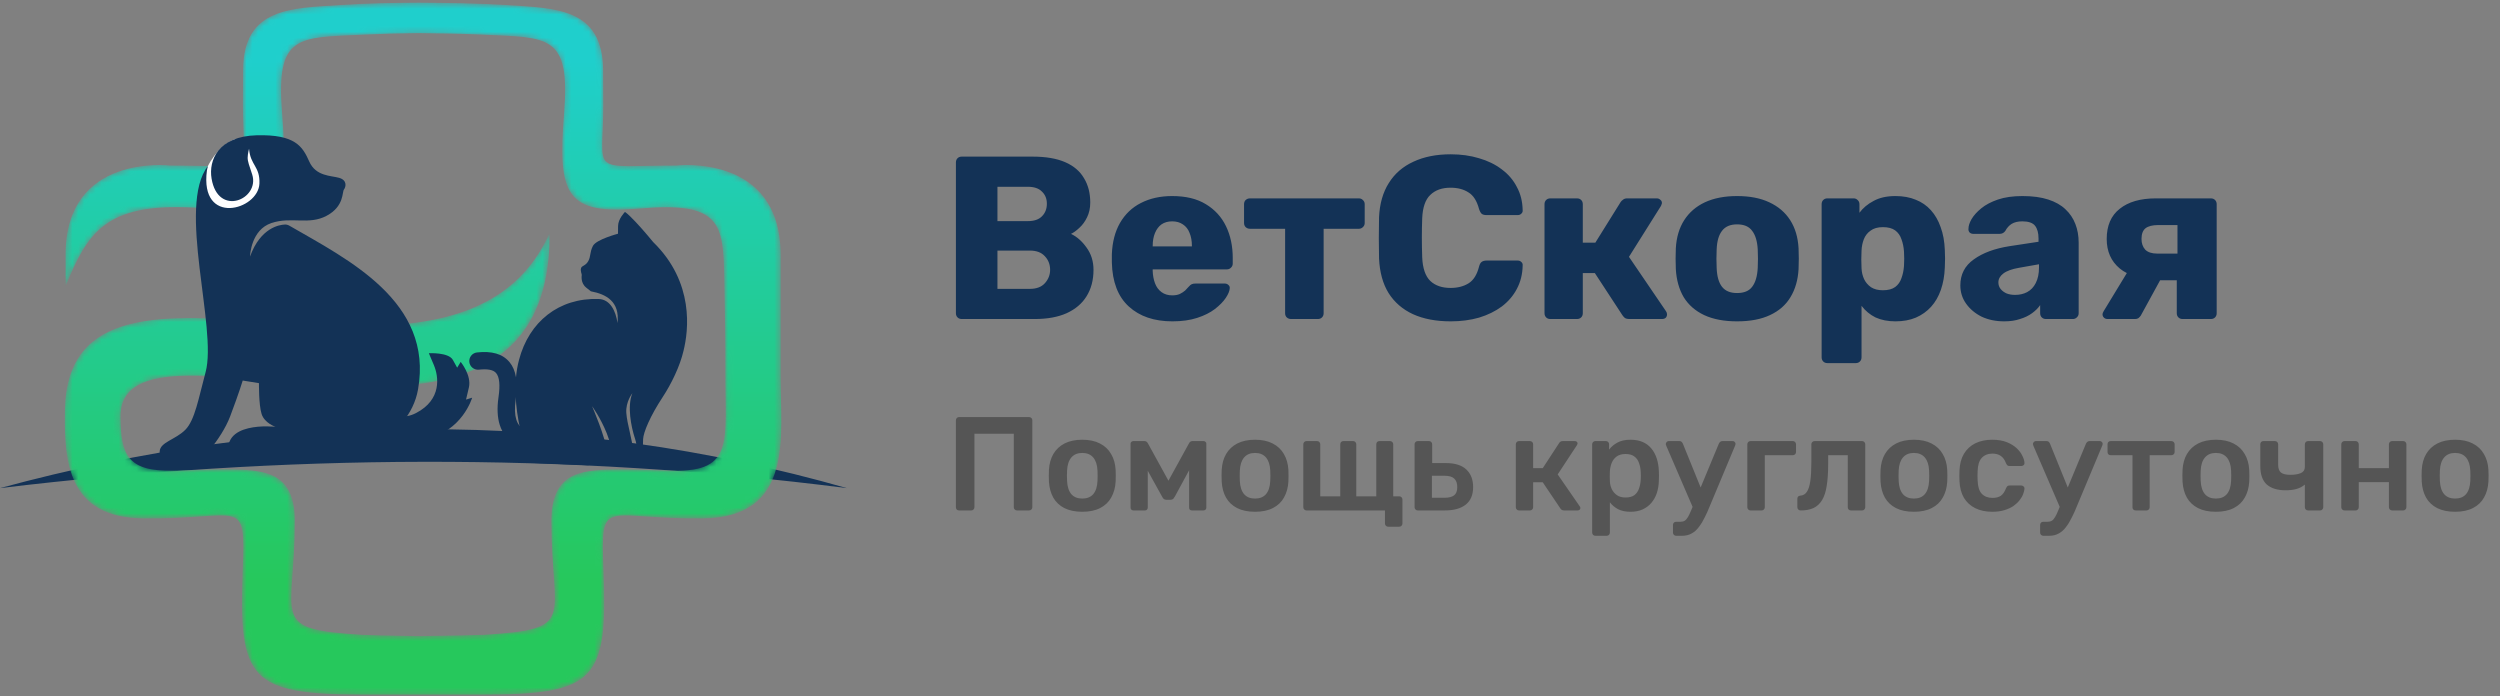 <?xml version="1.0" encoding="UTF-8"?> <svg xmlns="http://www.w3.org/2000/svg" width="431" height="120" viewBox="0 0 431 120" fill="none"><rect x="0" y="0" width="431" height="120" fill="#808080" stroke="none"/><path d="M165.8 55C165.507 55 165.267 54.907 165.08 54.72C164.893 54.533 164.8 54.293 164.8 54V28C164.8 27.707 164.893 27.467 165.08 27.28C165.267 27.093 165.507 27 165.8 27H178C180.293 27 182.173 27.32 183.64 27.96C185.107 28.6 186.187 29.52 186.88 30.72C187.6 31.893 187.96 33.293 187.96 34.92C187.96 35.88 187.773 36.733 187.4 37.48C187.053 38.2 186.613 38.8 186.08 39.28C185.573 39.76 185.093 40.107 184.64 40.32C185.653 40.8 186.547 41.587 187.32 42.68C188.12 43.773 188.52 45.053 188.52 46.52C188.52 48.28 188.12 49.8 187.32 51.08C186.547 52.333 185.4 53.307 183.88 54C182.387 54.667 180.547 55 178.36 55H165.8ZM171.96 49.8H177.56C178.707 49.8 179.573 49.467 180.16 48.8C180.747 48.133 181.04 47.373 181.04 46.52C181.04 45.587 180.733 44.8 180.12 44.16C179.533 43.52 178.68 43.2 177.56 43.2H171.96V49.8ZM171.96 38.12H177.2C178.293 38.12 179.107 37.84 179.64 37.28C180.2 36.72 180.48 36 180.48 35.12C180.48 34.267 180.2 33.573 179.64 33.04C179.107 32.48 178.293 32.2 177.2 32.2H171.96V38.12ZM202.124 55.4C198.977 55.4 196.471 54.547 194.604 52.84C192.737 51.133 191.764 48.6 191.684 45.24C191.684 45.053 191.684 44.813 191.684 44.52C191.684 44.227 191.684 44 191.684 43.84C191.764 41.733 192.231 39.933 193.084 38.44C193.964 36.92 195.164 35.773 196.684 35C198.231 34.2 200.031 33.8 202.084 33.8C204.431 33.8 206.364 34.267 207.884 35.2C209.431 36.133 210.591 37.4 211.364 39C212.137 40.6 212.524 42.427 212.524 44.48V45.44C212.524 45.733 212.417 45.973 212.204 46.16C212.017 46.347 211.791 46.44 211.524 46.44H198.724C198.724 46.467 198.724 46.507 198.724 46.56C198.724 46.613 198.724 46.667 198.724 46.72C198.751 47.493 198.884 48.2 199.124 48.84C199.364 49.48 199.737 49.987 200.244 50.36C200.751 50.733 201.364 50.92 202.084 50.92C202.617 50.92 203.057 50.84 203.404 50.68C203.777 50.493 204.084 50.293 204.324 50.08C204.564 49.84 204.751 49.64 204.884 49.48C205.124 49.213 205.311 49.053 205.444 49C205.604 48.92 205.844 48.88 206.164 48.88H211.124C211.391 48.88 211.604 48.96 211.764 49.12C211.951 49.253 212.031 49.453 212.004 49.72C211.977 50.173 211.751 50.72 211.324 51.36C210.897 52 210.271 52.64 209.444 53.28C208.644 53.893 207.631 54.4 206.404 54.8C205.177 55.2 203.751 55.4 202.124 55.4ZM198.724 42.48H205.484V42.4C205.484 41.547 205.351 40.8 205.084 40.16C204.844 39.52 204.457 39.027 203.924 38.68C203.417 38.333 202.804 38.16 202.084 38.16C201.364 38.16 200.751 38.333 200.244 38.68C199.764 39.027 199.391 39.52 199.124 40.16C198.857 40.8 198.724 41.547 198.724 42.4V42.48ZM222.554 55C222.287 55 222.047 54.907 221.834 54.72C221.647 54.533 221.554 54.293 221.554 54V39.44H215.474C215.207 39.44 214.967 39.347 214.754 39.16C214.567 38.973 214.474 38.733 214.474 38.44V35.2C214.474 34.907 214.567 34.667 214.754 34.48C214.967 34.293 215.207 34.2 215.474 34.2H234.274C234.541 34.2 234.767 34.293 234.954 34.48C235.167 34.667 235.274 34.907 235.274 35.2V38.44C235.274 38.733 235.167 38.973 234.954 39.16C234.767 39.347 234.541 39.44 234.274 39.44H228.194V54C228.194 54.293 228.101 54.533 227.914 54.72C227.727 54.907 227.487 55 227.194 55H222.554ZM250.108 55.4C247.575 55.4 245.401 54.987 243.588 54.16C241.801 53.333 240.401 52.12 239.388 50.52C238.401 48.92 237.855 46.933 237.748 44.56C237.721 43.467 237.708 42.293 237.708 41.04C237.708 39.787 237.721 38.587 237.748 37.44C237.855 35.12 238.415 33.16 239.428 31.56C240.441 29.933 241.855 28.707 243.668 27.88C245.481 27.027 247.628 26.6 250.108 26.6C251.868 26.6 253.495 26.827 254.988 27.28C256.481 27.707 257.788 28.347 258.908 29.2C260.028 30.027 260.895 31.04 261.508 32.24C262.148 33.413 262.481 34.747 262.508 36.24C262.535 36.48 262.455 36.68 262.268 36.84C262.108 37 261.908 37.08 261.668 37.08H256.268C255.921 37.08 255.655 37.013 255.468 36.88C255.281 36.72 255.121 36.44 254.988 36.04C254.615 34.627 254.001 33.667 253.148 33.16C252.321 32.627 251.295 32.36 250.068 32.36C248.601 32.36 247.441 32.773 246.588 33.6C245.735 34.4 245.268 35.747 245.188 37.64C245.108 39.827 245.108 42.067 245.188 44.36C245.268 46.253 245.735 47.613 246.588 48.44C247.441 49.24 248.601 49.64 250.068 49.64C251.295 49.64 252.335 49.373 253.188 48.84C254.041 48.307 254.641 47.347 254.988 45.96C255.095 45.56 255.241 45.293 255.428 45.16C255.641 45 255.921 44.92 256.268 44.92H261.668C261.908 44.92 262.108 45 262.268 45.16C262.455 45.32 262.535 45.52 262.508 45.76C262.481 47.253 262.148 48.6 261.508 49.8C260.895 50.973 260.028 51.987 258.908 52.84C257.788 53.667 256.481 54.307 254.988 54.76C253.495 55.187 251.868 55.4 250.108 55.4ZM267.274 55C266.981 55 266.741 54.907 266.554 54.72C266.367 54.533 266.274 54.293 266.274 54V35.2C266.274 34.907 266.367 34.667 266.554 34.48C266.741 34.293 266.981 34.2 267.274 34.2H271.874C272.167 34.2 272.407 34.293 272.594 34.48C272.781 34.667 272.874 34.907 272.874 35.2V41.84H275.034L279.394 34.84C279.474 34.707 279.607 34.573 279.794 34.44C279.981 34.28 280.221 34.2 280.514 34.2H285.634C285.874 34.2 286.074 34.28 286.234 34.44C286.421 34.573 286.514 34.76 286.514 35C286.514 35.08 286.487 35.173 286.434 35.28C286.407 35.387 286.367 35.48 286.314 35.56L280.834 44.28L287.234 53.68C287.341 53.84 287.394 54.013 287.394 54.2C287.394 54.44 287.314 54.64 287.154 54.8C286.994 54.933 286.781 55 286.514 55H280.874C280.581 55 280.341 54.947 280.154 54.84C279.994 54.707 279.847 54.547 279.714 54.36L274.954 47.08H272.874V54C272.874 54.293 272.781 54.533 272.594 54.72C272.407 54.907 272.167 55 271.874 55H267.274ZM299.473 55.4C297.233 55.4 295.34 55.04 293.793 54.32C292.273 53.6 291.1 52.573 290.273 51.24C289.473 49.88 289.02 48.267 288.913 46.4C288.887 45.867 288.873 45.267 288.873 44.6C288.873 43.907 288.887 43.307 288.913 42.8C289.02 40.907 289.5 39.293 290.353 37.96C291.207 36.627 292.393 35.6 293.913 34.88C295.46 34.16 297.313 33.8 299.473 33.8C301.66 33.8 303.513 34.16 305.033 34.88C306.58 35.6 307.78 36.627 308.633 37.96C309.487 39.293 309.967 40.907 310.073 42.8C310.1 43.307 310.113 43.907 310.113 44.6C310.113 45.267 310.1 45.867 310.073 46.4C309.967 48.267 309.5 49.88 308.673 51.24C307.873 52.573 306.7 53.6 305.153 54.32C303.633 55.04 301.74 55.4 299.473 55.4ZM299.473 50.52C300.673 50.52 301.54 50.16 302.073 49.44C302.633 48.72 302.953 47.64 303.033 46.2C303.06 45.8 303.073 45.267 303.073 44.6C303.073 43.933 303.06 43.4 303.033 43C302.953 41.587 302.633 40.52 302.073 39.8C301.54 39.053 300.673 38.68 299.473 38.68C298.3 38.68 297.433 39.053 296.873 39.8C296.313 40.52 296.007 41.587 295.953 43C295.927 43.4 295.913 43.933 295.913 44.6C295.913 45.267 295.927 45.8 295.953 46.2C296.007 47.64 296.313 48.72 296.873 49.44C297.433 50.16 298.3 50.52 299.473 50.52ZM315.048 62.6C314.754 62.6 314.514 62.507 314.327 62.32C314.141 62.133 314.048 61.893 314.048 61.6V35.2C314.048 34.907 314.141 34.667 314.327 34.48C314.514 34.293 314.754 34.2 315.048 34.2H319.568C319.834 34.2 320.061 34.293 320.248 34.48C320.461 34.667 320.568 34.907 320.568 35.2V36.68C321.181 35.853 321.994 35.173 323.008 34.64C324.021 34.08 325.274 33.8 326.768 33.8C328.101 33.8 329.274 34.013 330.288 34.44C331.301 34.84 332.168 35.44 332.888 36.24C333.608 37.04 334.168 38.013 334.568 39.16C334.994 40.307 335.234 41.627 335.288 43.12C335.314 43.653 335.328 44.147 335.328 44.6C335.328 45.053 335.314 45.547 335.288 46.08C335.234 47.52 335.008 48.813 334.608 49.96C334.208 51.107 333.648 52.08 332.928 52.88C332.208 53.68 331.328 54.307 330.288 54.76C329.274 55.187 328.101 55.4 326.768 55.4C325.461 55.4 324.314 55.173 323.328 54.72C322.368 54.24 321.568 53.573 320.928 52.72V61.6C320.928 61.893 320.834 62.133 320.648 62.32C320.461 62.507 320.221 62.6 319.928 62.6H315.048ZM324.608 50.04C325.514 50.04 326.221 49.853 326.728 49.48C327.234 49.107 327.594 48.6 327.808 47.96C328.048 47.32 328.194 46.613 328.248 45.84C328.301 45.013 328.301 44.187 328.248 43.36C328.194 42.587 328.048 41.88 327.808 41.24C327.594 40.6 327.234 40.093 326.728 39.72C326.221 39.347 325.514 39.16 324.608 39.16C323.728 39.16 323.021 39.36 322.488 39.76C321.954 40.133 321.568 40.627 321.328 41.24C321.088 41.853 320.954 42.52 320.928 43.24C320.901 43.747 320.888 44.24 320.888 44.72C320.888 45.2 320.901 45.707 320.928 46.24C320.954 46.907 321.101 47.533 321.368 48.12C321.634 48.68 322.034 49.147 322.568 49.52C323.101 49.867 323.781 50.04 324.608 50.04ZM345.522 55.4C344.082 55.4 342.789 55.133 341.642 54.6C340.522 54.04 339.629 53.293 338.962 52.36C338.295 51.427 337.962 50.373 337.962 49.2C337.962 47.307 338.735 45.813 340.282 44.72C341.829 43.6 343.882 42.84 346.442 42.44L351.442 41.68V41.12C351.442 40.16 351.242 39.427 350.842 38.92C350.442 38.413 349.709 38.16 348.642 38.16C347.895 38.16 347.282 38.307 346.802 38.6C346.349 38.893 345.989 39.293 345.722 39.8C345.482 40.147 345.149 40.32 344.722 40.32H340.242C339.949 40.32 339.722 40.24 339.562 40.08C339.402 39.893 339.335 39.68 339.362 39.44C339.362 38.96 339.535 38.413 339.882 37.8C340.255 37.16 340.815 36.533 341.562 35.92C342.309 35.307 343.269 34.8 344.442 34.4C345.615 34 347.029 33.8 348.682 33.8C350.415 33.8 351.895 34 353.122 34.4C354.349 34.8 355.335 35.36 356.082 36.08C356.855 36.8 357.429 37.653 357.802 38.64C358.175 39.6 358.362 40.667 358.362 41.84V54C358.362 54.293 358.255 54.533 358.042 54.72C357.855 54.907 357.629 55 357.362 55H352.722C352.429 55 352.189 54.907 352.002 54.72C351.815 54.533 351.722 54.293 351.722 54V52.6C351.375 53.107 350.909 53.573 350.322 54C349.735 54.427 349.042 54.76 348.242 55C347.469 55.267 346.562 55.4 345.522 55.4ZM347.402 50.84C348.175 50.84 348.869 50.68 349.482 50.36C350.122 50.013 350.615 49.493 350.962 48.8C351.335 48.08 351.522 47.187 351.522 46.12V45.56L348.122 46.16C346.869 46.373 345.949 46.707 345.362 47.16C344.802 47.587 344.522 48.093 344.522 48.68C344.522 49.133 344.655 49.52 344.922 49.84C345.189 50.16 345.535 50.413 345.962 50.6C346.389 50.76 346.869 50.84 347.402 50.84ZM376.276 55C375.982 55 375.742 54.907 375.556 54.72C375.369 54.533 375.276 54.293 375.276 54V48.32H371.916V48.12C369.089 48.12 366.929 47.507 365.436 46.28C363.942 45.027 363.196 43.333 363.196 41.2C363.196 38.907 363.942 37.173 365.436 36C366.929 34.8 369.009 34.2 371.676 34.2H381.156C381.449 34.2 381.689 34.293 381.876 34.48C382.062 34.667 382.156 34.907 382.156 35.2V54C382.156 54.293 382.062 54.533 381.876 54.72C381.689 54.907 381.449 55 381.156 55H376.276ZM363.356 55C363.089 55 362.876 54.92 362.716 54.76C362.556 54.6 362.476 54.413 362.476 54.2C362.476 54.12 362.489 54.04 362.516 53.96C362.569 53.853 362.622 53.747 362.676 53.64L366.956 46.6L372.796 47.6L369.076 54.4C368.969 54.56 368.836 54.707 368.676 54.84C368.516 54.947 368.329 55 368.116 55H363.356ZM371.916 43.72H375.396V38.8H372.076C371.089 38.8 370.356 38.987 369.876 39.36C369.422 39.733 369.196 40.347 369.196 41.2C369.196 41.947 369.409 42.56 369.836 43.04C370.289 43.493 370.982 43.72 371.916 43.72Z" fill="#133256"></path><path d="M165.346 88C165.193 88 165.062 87.954 164.955 87.862C164.848 87.755 164.794 87.617 164.794 87.448V72.475C164.794 72.306 164.848 72.168 164.955 72.061C165.062 71.954 165.193 71.9 165.346 71.9H177.398C177.567 71.9 177.705 71.954 177.812 72.061C177.919 72.168 177.973 72.306 177.973 72.475V87.448C177.973 87.601 177.919 87.732 177.812 87.839C177.705 87.946 177.567 88 177.398 88H175.328C175.175 88 175.044 87.946 174.937 87.839C174.83 87.732 174.776 87.601 174.776 87.448V74.775H167.991V87.448C167.991 87.601 167.937 87.732 167.83 87.839C167.738 87.946 167.608 88 167.439 88H165.346ZM186.586 88.23C185.36 88.23 184.325 88.015 183.481 87.586C182.653 87.157 182.017 86.551 181.572 85.769C181.143 84.987 180.898 84.075 180.836 83.032C180.821 82.756 180.813 82.419 180.813 82.02C180.813 81.621 180.821 81.284 180.836 81.008C180.898 79.95 181.151 79.038 181.595 78.271C182.055 77.489 182.699 76.883 183.527 76.454C184.371 76.025 185.39 75.81 186.586 75.81C187.782 75.81 188.794 76.025 189.622 76.454C190.466 76.883 191.11 77.489 191.554 78.271C192.014 79.038 192.275 79.95 192.336 81.008C192.352 81.284 192.359 81.621 192.359 82.02C192.359 82.419 192.352 82.756 192.336 83.032C192.275 84.075 192.022 84.987 191.577 85.769C191.148 86.551 190.512 87.157 189.668 87.586C188.84 88.015 187.813 88.23 186.586 88.23ZM186.586 85.953C187.399 85.953 188.028 85.7 188.472 85.194C188.917 84.673 189.162 83.914 189.208 82.917C189.224 82.687 189.231 82.388 189.231 82.02C189.231 81.652 189.224 81.353 189.208 81.123C189.162 80.142 188.917 79.39 188.472 78.869C188.028 78.348 187.399 78.087 186.586 78.087C185.774 78.087 185.145 78.348 184.7 78.869C184.256 79.39 184.01 80.142 183.964 81.123C183.949 81.353 183.941 81.652 183.941 82.02C183.941 82.388 183.949 82.687 183.964 82.917C184.01 83.914 184.256 84.673 184.7 85.194C185.145 85.7 185.774 85.953 186.586 85.953ZM195.414 88C195.26 88 195.138 87.954 195.046 87.862C194.954 87.77 194.908 87.655 194.908 87.517V76.477C194.908 76.354 194.954 76.255 195.046 76.178C195.153 76.086 195.26 76.04 195.368 76.04H197.3C197.56 76.04 197.76 76.17 197.898 76.431L201.44 82.871L204.982 76.431C205.12 76.17 205.319 76.04 205.58 76.04H207.489C207.627 76.04 207.742 76.086 207.834 76.178C207.926 76.255 207.972 76.354 207.972 76.477V87.517C207.972 87.655 207.926 87.77 207.834 87.862C207.742 87.954 207.619 88 207.466 88H205.488C205.334 88 205.212 87.954 205.12 87.862C205.043 87.77 205.005 87.655 205.005 87.517V79.168L205.948 79.329L202.544 85.608C202.467 85.746 202.375 85.876 202.268 85.999C202.16 86.106 202.007 86.16 201.808 86.16H201.049C200.865 86.16 200.719 86.106 200.612 85.999C200.504 85.892 200.412 85.761 200.336 85.608L197.001 79.582L197.875 79.444V87.517C197.875 87.655 197.829 87.77 197.737 87.862C197.645 87.954 197.53 88 197.392 88H195.414ZM216.37 88.23C215.143 88.23 214.108 88.015 213.265 87.586C212.437 87.157 211.8 86.551 211.356 85.769C210.926 84.987 210.681 84.075 210.62 83.032C210.604 82.756 210.597 82.419 210.597 82.02C210.597 81.621 210.604 81.284 210.62 81.008C210.681 79.95 210.934 79.038 211.379 78.271C211.839 77.489 212.483 76.883 213.311 76.454C214.154 76.025 215.174 75.81 216.37 75.81C217.566 75.81 218.578 76.025 219.406 76.454C220.249 76.883 220.893 77.489 221.338 78.271C221.798 79.038 222.058 79.95 222.12 81.008C222.135 81.284 222.143 81.621 222.143 82.02C222.143 82.419 222.135 82.756 222.12 83.032C222.058 84.075 221.805 84.987 221.361 85.769C220.931 86.551 220.295 87.157 219.452 87.586C218.624 88.015 217.596 88.23 216.37 88.23ZM216.37 85.953C217.182 85.953 217.811 85.7 218.256 85.194C218.7 84.673 218.946 83.914 218.992 82.917C219.007 82.687 219.015 82.388 219.015 82.02C219.015 81.652 219.007 81.353 218.992 81.123C218.946 80.142 218.7 79.39 218.256 78.869C217.811 78.348 217.182 78.087 216.37 78.087C215.557 78.087 214.928 78.348 214.484 78.869C214.039 79.39 213.794 80.142 213.748 81.123C213.732 81.353 213.725 81.652 213.725 82.02C213.725 82.388 213.732 82.687 213.748 82.917C213.794 83.914 214.039 84.673 214.484 85.194C214.928 85.7 215.557 85.953 216.37 85.953ZM239.319 90.806C239.166 90.806 239.035 90.752 238.928 90.645C238.821 90.538 238.767 90.407 238.767 90.254V88H225.243C225.09 88 224.959 87.946 224.852 87.839C224.745 87.732 224.691 87.601 224.691 87.448V76.592C224.691 76.439 224.745 76.308 224.852 76.201C224.959 76.094 225.09 76.04 225.243 76.04H227.06C227.229 76.04 227.359 76.094 227.451 76.201C227.558 76.308 227.612 76.439 227.612 76.592V85.562H231.062V76.592C231.062 76.439 231.108 76.308 231.2 76.201C231.307 76.094 231.445 76.04 231.614 76.04H233.27C233.439 76.04 233.569 76.094 233.661 76.201C233.768 76.308 233.822 76.439 233.822 76.592V85.562H237.272V76.592C237.272 76.439 237.318 76.308 237.41 76.201C237.517 76.094 237.655 76.04 237.824 76.04H239.641C239.794 76.04 239.925 76.094 240.032 76.201C240.139 76.308 240.193 76.439 240.193 76.592V85.562H241.228C241.381 85.562 241.512 85.616 241.619 85.723C241.726 85.83 241.78 85.961 241.78 86.114V90.254C241.78 90.407 241.726 90.538 241.619 90.645C241.512 90.752 241.381 90.806 241.228 90.806H239.319ZM244.424 88C244.271 88 244.141 87.946 244.033 87.839C243.926 87.732 243.872 87.601 243.872 87.448V76.592C243.872 76.439 243.926 76.308 244.033 76.201C244.141 76.094 244.271 76.04 244.424 76.04H246.356C246.51 76.04 246.64 76.094 246.747 76.201C246.855 76.308 246.908 76.439 246.908 76.592V79.835H249.277C250.841 79.835 252.014 80.203 252.796 80.939C253.578 81.675 253.969 82.687 253.969 83.975C253.969 85.309 253.548 86.313 252.704 86.988C251.861 87.663 250.657 88 249.093 88H244.424ZM246.862 85.815H249.024C249.776 85.815 250.328 85.677 250.68 85.401C251.048 85.125 251.232 84.65 251.232 83.975C251.232 83.316 251.056 82.825 250.703 82.503C250.366 82.181 249.806 82.02 249.024 82.02H246.862V85.815ZM261.877 88C261.723 88 261.593 87.946 261.486 87.839C261.378 87.732 261.325 87.601 261.325 87.448V76.592C261.325 76.439 261.378 76.308 261.486 76.201C261.593 76.094 261.723 76.04 261.877 76.04H263.763C263.916 76.04 264.046 76.094 264.154 76.201C264.261 76.308 264.315 76.439 264.315 76.592V80.709H265.971L268.777 76.408C268.838 76.301 268.915 76.216 269.007 76.155C269.114 76.078 269.252 76.04 269.421 76.04H271.468C271.621 76.04 271.744 76.078 271.836 76.155C271.928 76.232 271.974 76.331 271.974 76.454C271.974 76.5 271.958 76.554 271.928 76.615C271.912 76.661 271.889 76.707 271.859 76.753L268.547 81.79L272.342 87.287C272.418 87.379 272.457 87.479 272.457 87.586C272.457 87.709 272.411 87.808 272.319 87.885C272.227 87.962 272.112 88 271.974 88H269.651C269.497 88 269.367 87.969 269.26 87.908C269.168 87.847 269.083 87.762 269.007 87.655L265.971 83.147H264.315V87.448C264.315 87.601 264.261 87.732 264.154 87.839C264.046 87.946 263.916 88 263.763 88H261.877ZM275.039 92.37C274.886 92.37 274.756 92.316 274.648 92.209C274.541 92.102 274.487 91.971 274.487 91.818V76.592C274.487 76.439 274.541 76.308 274.648 76.201C274.756 76.094 274.886 76.04 275.039 76.04H276.856C277.025 76.04 277.155 76.094 277.247 76.201C277.355 76.308 277.408 76.439 277.408 76.592V77.512C277.776 77.021 278.259 76.615 278.857 76.293C279.455 75.971 280.199 75.81 281.088 75.81C281.901 75.81 282.606 75.94 283.204 76.201C283.802 76.462 284.301 76.837 284.699 77.328C285.098 77.803 285.405 78.371 285.619 79.03C285.834 79.689 285.957 80.418 285.987 81.215C286.003 81.476 286.01 81.744 286.01 82.02C286.01 82.296 286.003 82.572 285.987 82.848C285.972 83.615 285.857 84.328 285.642 84.987C285.428 85.631 285.113 86.198 284.699 86.689C284.301 87.164 283.802 87.54 283.204 87.816C282.606 88.092 281.901 88.23 281.088 88.23C280.26 88.23 279.555 88.084 278.972 87.793C278.39 87.486 277.914 87.088 277.546 86.597V91.818C277.546 91.971 277.493 92.102 277.385 92.209C277.293 92.316 277.163 92.37 276.994 92.37H275.039ZM280.237 85.769C280.897 85.769 281.41 85.631 281.778 85.355C282.146 85.064 282.407 84.688 282.56 84.228C282.729 83.768 282.829 83.262 282.859 82.71C282.89 82.25 282.89 81.79 282.859 81.33C282.829 80.778 282.729 80.272 282.56 79.812C282.407 79.352 282.146 78.984 281.778 78.708C281.41 78.417 280.897 78.271 280.237 78.271C279.609 78.271 279.095 78.417 278.696 78.708C278.313 78.999 278.029 79.375 277.845 79.835C277.677 80.28 277.577 80.74 277.546 81.215C277.531 81.491 277.523 81.782 277.523 82.089C277.523 82.396 277.531 82.695 277.546 82.986C277.562 83.446 277.669 83.891 277.868 84.32C278.068 84.734 278.359 85.079 278.742 85.355C279.126 85.631 279.624 85.769 280.237 85.769ZM288.972 92.37C288.818 92.37 288.688 92.316 288.581 92.209C288.473 92.117 288.42 91.987 288.42 91.818V90.507C288.42 90.338 288.473 90.2 288.581 90.093C288.688 90.001 288.818 89.955 288.972 89.955H289.685C289.991 89.955 290.244 89.894 290.444 89.771C290.643 89.648 290.827 89.441 290.996 89.15C291.164 88.874 291.348 88.491 291.548 88L296.332 76.477C296.393 76.354 296.47 76.255 296.562 76.178C296.654 76.086 296.792 76.04 296.976 76.04H298.724C298.846 76.04 298.954 76.086 299.046 76.178C299.153 76.27 299.207 76.377 299.207 76.5C299.207 76.561 299.199 76.615 299.184 76.661C299.184 76.707 299.161 76.776 299.115 76.868L294.745 87.31C294.484 87.969 294.2 88.598 293.894 89.196C293.602 89.809 293.273 90.354 292.905 90.829C292.552 91.32 292.138 91.695 291.663 91.956C291.187 92.232 290.628 92.37 289.984 92.37H288.972ZM291.939 87.701L287.27 76.868C287.208 76.715 287.178 76.607 287.178 76.546C287.193 76.408 287.247 76.293 287.339 76.201C287.431 76.094 287.546 76.04 287.684 76.04H289.524C289.708 76.04 289.838 76.086 289.915 76.178C290.007 76.27 290.076 76.37 290.122 76.477L293.687 85.263L291.939 87.701ZM301.79 88C301.636 88 301.506 87.946 301.399 87.839C301.291 87.732 301.238 87.601 301.238 87.448V76.592C301.238 76.439 301.291 76.308 301.399 76.201C301.506 76.094 301.636 76.04 301.79 76.04H309.081C309.234 76.04 309.364 76.094 309.472 76.201C309.579 76.308 309.633 76.439 309.633 76.592V77.926C309.633 78.079 309.579 78.21 309.472 78.317C309.364 78.424 309.234 78.478 309.081 78.478H304.251V87.448C304.251 87.601 304.197 87.732 304.09 87.839C303.998 87.946 303.867 88 303.699 88H301.79ZM310.438 88C310.269 88 310.131 87.946 310.024 87.839C309.917 87.732 309.863 87.594 309.863 87.425V85.999C309.863 85.662 310.039 85.478 310.392 85.447C310.852 85.416 311.22 85.202 311.496 84.803C311.772 84.404 311.971 83.791 312.094 82.963C312.217 82.12 312.278 81.031 312.278 79.697V76.592C312.278 76.439 312.332 76.308 312.439 76.201C312.546 76.094 312.684 76.04 312.853 76.04H321.018C321.171 76.04 321.302 76.094 321.409 76.201C321.516 76.308 321.57 76.439 321.57 76.592V87.448C321.57 87.601 321.516 87.732 321.409 87.839C321.302 87.946 321.171 88 321.018 88H319.109C318.94 88 318.802 87.946 318.695 87.839C318.603 87.732 318.557 87.601 318.557 87.448V78.478H315.176V80.019C315.176 81.491 315.092 82.741 314.923 83.768C314.77 84.78 314.501 85.6 314.118 86.229C313.75 86.842 313.259 87.295 312.646 87.586C312.048 87.862 311.312 88 310.438 88ZM329.954 88.23C328.728 88.23 327.693 88.015 326.849 87.586C326.021 87.157 325.385 86.551 324.94 85.769C324.511 84.987 324.266 84.075 324.204 83.032C324.189 82.756 324.181 82.419 324.181 82.02C324.181 81.621 324.189 81.284 324.204 81.008C324.266 79.95 324.519 79.038 324.963 78.271C325.423 77.489 326.067 76.883 326.895 76.454C327.739 76.025 328.758 75.81 329.954 75.81C331.15 75.81 332.162 76.025 332.99 76.454C333.834 76.883 334.478 77.489 334.922 78.271C335.382 79.038 335.643 79.95 335.704 81.008C335.72 81.284 335.727 81.621 335.727 82.02C335.727 82.419 335.72 82.756 335.704 83.032C335.643 84.075 335.39 84.987 334.945 85.769C334.516 86.551 333.88 87.157 333.036 87.586C332.208 88.015 331.181 88.23 329.954 88.23ZM329.954 85.953C330.767 85.953 331.396 85.7 331.84 85.194C332.285 84.673 332.53 83.914 332.576 82.917C332.592 82.687 332.599 82.388 332.599 82.02C332.599 81.652 332.592 81.353 332.576 81.123C332.53 80.142 332.285 79.39 331.84 78.869C331.396 78.348 330.767 78.087 329.954 78.087C329.142 78.087 328.513 78.348 328.068 78.869C327.624 79.39 327.378 80.142 327.332 81.123C327.317 81.353 327.309 81.652 327.309 82.02C327.309 82.388 327.317 82.687 327.332 82.917C327.378 83.914 327.624 84.673 328.068 85.194C328.513 85.7 329.142 85.953 329.954 85.953ZM343.451 88.23C342.347 88.23 341.373 88.023 340.53 87.609C339.702 87.195 339.05 86.597 338.575 85.815C338.115 85.018 337.862 84.059 337.816 82.94C337.8 82.71 337.793 82.411 337.793 82.043C337.793 81.66 337.8 81.345 337.816 81.1C337.862 79.981 338.115 79.03 338.575 78.248C339.05 77.451 339.702 76.845 340.53 76.431C341.373 76.017 342.347 75.81 343.451 75.81C344.432 75.81 345.268 75.948 345.958 76.224C346.648 76.5 347.215 76.845 347.66 77.259C348.104 77.673 348.434 78.11 348.649 78.57C348.879 79.015 349.001 79.421 349.017 79.789C349.032 79.958 348.978 80.096 348.856 80.203C348.748 80.295 348.618 80.341 348.465 80.341H346.441C346.287 80.341 346.165 80.303 346.073 80.226C345.996 80.149 345.919 80.034 345.843 79.881C345.613 79.268 345.306 78.838 344.923 78.593C344.555 78.332 344.079 78.202 343.497 78.202C342.73 78.202 342.117 78.447 341.657 78.938C341.212 79.413 340.974 80.172 340.944 81.215C340.913 81.798 340.913 82.334 340.944 82.825C340.974 83.883 341.212 84.65 341.657 85.125C342.117 85.6 342.73 85.838 343.497 85.838C344.095 85.838 344.578 85.715 344.946 85.47C345.314 85.209 345.613 84.772 345.843 84.159C345.919 84.006 345.996 83.891 346.073 83.814C346.165 83.737 346.287 83.699 346.441 83.699H348.465C348.618 83.699 348.748 83.753 348.856 83.86C348.978 83.952 349.032 84.082 349.017 84.251C349.001 84.527 348.925 84.841 348.787 85.194C348.664 85.531 348.457 85.884 348.166 86.252C347.89 86.605 347.537 86.934 347.108 87.241C346.678 87.532 346.157 87.77 345.544 87.954C344.946 88.138 344.248 88.23 343.451 88.23ZM352.266 92.37C352.113 92.37 351.983 92.316 351.875 92.209C351.768 92.117 351.714 91.987 351.714 91.818V90.507C351.714 90.338 351.768 90.2 351.875 90.093C351.983 90.001 352.113 89.955 352.266 89.955H352.979C353.286 89.955 353.539 89.894 353.738 89.771C353.938 89.648 354.122 89.441 354.29 89.15C354.459 88.874 354.643 88.491 354.842 88L359.626 76.477C359.688 76.354 359.764 76.255 359.856 76.178C359.948 76.086 360.086 76.04 360.27 76.04H362.018C362.141 76.04 362.248 76.086 362.34 76.178C362.448 76.27 362.501 76.377 362.501 76.5C362.501 76.561 362.494 76.615 362.478 76.661C362.478 76.707 362.455 76.776 362.409 76.868L358.039 87.31C357.779 87.969 357.495 88.598 357.188 89.196C356.897 89.809 356.567 90.354 356.199 90.829C355.847 91.32 355.433 91.695 354.957 91.956C354.482 92.232 353.922 92.37 353.278 92.37H352.266ZM355.233 87.701L350.564 76.868C350.503 76.715 350.472 76.607 350.472 76.546C350.488 76.408 350.541 76.293 350.633 76.201C350.725 76.094 350.84 76.04 350.978 76.04H352.818C353.002 76.04 353.133 76.086 353.209 76.178C353.301 76.27 353.37 76.37 353.416 76.477L356.981 85.263L355.233 87.701ZM368.19 88C368.021 88 367.883 87.946 367.776 87.839C367.684 87.732 367.638 87.601 367.638 87.448V78.478H363.889C363.72 78.478 363.582 78.424 363.475 78.317C363.383 78.21 363.337 78.079 363.337 77.926V76.592C363.337 76.439 363.383 76.308 363.475 76.201C363.582 76.094 363.72 76.04 363.889 76.04H374.331C374.499 76.04 374.637 76.094 374.745 76.201C374.852 76.308 374.906 76.439 374.906 76.592V77.926C374.906 78.079 374.852 78.21 374.745 78.317C374.637 78.424 374.499 78.478 374.331 78.478H370.605V87.448C370.605 87.601 370.551 87.732 370.444 87.839C370.336 87.946 370.206 88 370.053 88H368.19ZM382.019 88.23C380.792 88.23 379.757 88.015 378.914 87.586C378.086 87.157 377.45 86.551 377.005 85.769C376.576 84.987 376.33 84.075 376.269 83.032C376.254 82.756 376.246 82.419 376.246 82.02C376.246 81.621 376.254 81.284 376.269 81.008C376.33 79.95 376.583 79.038 377.028 78.271C377.488 77.489 378.132 76.883 378.96 76.454C379.803 76.025 380.823 75.81 382.019 75.81C383.215 75.81 384.227 76.025 385.055 76.454C385.898 76.883 386.542 77.489 386.987 78.271C387.447 79.038 387.708 79.95 387.769 81.008C387.784 81.284 387.792 81.621 387.792 82.02C387.792 82.419 387.784 82.756 387.769 83.032C387.708 84.075 387.455 84.987 387.01 85.769C386.581 86.551 385.944 87.157 385.101 87.586C384.273 88.015 383.246 88.23 382.019 88.23ZM382.019 85.953C382.832 85.953 383.46 85.7 383.905 85.194C384.35 84.673 384.595 83.914 384.641 82.917C384.656 82.687 384.664 82.388 384.664 82.02C384.664 81.652 384.656 81.353 384.641 81.123C384.595 80.142 384.35 79.39 383.905 78.869C383.46 78.348 382.832 78.087 382.019 78.087C381.206 78.087 380.578 78.348 380.133 78.869C379.688 79.39 379.443 80.142 379.397 81.123C379.382 81.353 379.374 81.652 379.374 82.02C379.374 82.388 379.382 82.687 379.397 82.917C379.443 83.914 379.688 84.673 380.133 85.194C380.578 85.7 381.206 85.953 382.019 85.953ZM397.907 88C397.754 88 397.624 87.946 397.516 87.839C397.409 87.732 397.355 87.601 397.355 87.448V83.538C396.972 83.875 396.497 84.128 395.929 84.297C395.377 84.45 394.749 84.527 394.043 84.527C392.648 84.527 391.567 84.197 390.8 83.538C390.049 82.863 389.673 81.782 389.673 80.295V76.592C389.673 76.439 389.719 76.308 389.811 76.201C389.919 76.094 390.057 76.04 390.225 76.04H392.203C392.357 76.04 392.487 76.094 392.594 76.201C392.702 76.308 392.755 76.439 392.755 76.592V80.134C392.755 80.747 392.916 81.192 393.238 81.468C393.576 81.729 394.112 81.859 394.848 81.859C395.6 81.859 396.205 81.759 396.665 81.56C397.125 81.361 397.355 81.008 397.355 80.502V76.592C397.355 76.439 397.409 76.308 397.516 76.201C397.624 76.094 397.754 76.04 397.907 76.04H399.977C400.131 76.04 400.261 76.094 400.368 76.201C400.476 76.308 400.529 76.439 400.529 76.592V87.448C400.529 87.601 400.476 87.732 400.368 87.839C400.261 87.946 400.131 88 399.977 88H397.907ZM404.189 88C404.036 88 403.905 87.946 403.798 87.839C403.691 87.732 403.637 87.601 403.637 87.448V76.592C403.637 76.439 403.691 76.308 403.798 76.201C403.905 76.094 404.036 76.04 404.189 76.04H406.098C406.267 76.04 406.397 76.094 406.489 76.201C406.596 76.308 406.65 76.439 406.65 76.592V80.709H411.848V76.592C411.848 76.439 411.902 76.308 412.009 76.201C412.116 76.094 412.247 76.04 412.4 76.04H414.309C414.462 76.04 414.593 76.094 414.7 76.201C414.807 76.308 414.861 76.439 414.861 76.592V87.448C414.861 87.601 414.807 87.732 414.7 87.839C414.593 87.946 414.462 88 414.309 88H412.4C412.247 88 412.116 87.946 412.009 87.839C411.902 87.732 411.848 87.601 411.848 87.448V83.124H406.65V87.448C406.65 87.601 406.596 87.732 406.489 87.839C406.397 87.946 406.267 88 406.098 88H404.189ZM423.257 88.23C422.031 88.23 420.996 88.015 420.152 87.586C419.324 87.157 418.688 86.551 418.243 85.769C417.814 84.987 417.569 84.075 417.507 83.032C417.492 82.756 417.484 82.419 417.484 82.02C417.484 81.621 417.492 81.284 417.507 81.008C417.569 79.95 417.822 79.038 418.266 78.271C418.726 77.489 419.37 76.883 420.198 76.454C421.042 76.025 422.061 75.81 423.257 75.81C424.453 75.81 425.465 76.025 426.293 76.454C427.137 76.883 427.781 77.489 428.225 78.271C428.685 79.038 428.946 79.95 429.007 81.008C429.023 81.284 429.03 81.621 429.03 82.02C429.03 82.419 429.023 82.756 429.007 83.032C428.946 84.075 428.693 84.987 428.248 85.769C427.819 86.551 427.183 87.157 426.339 87.586C425.511 88.015 424.484 88.23 423.257 88.23ZM423.257 85.953C424.07 85.953 424.699 85.7 425.143 85.194C425.588 84.673 425.833 83.914 425.879 82.917C425.895 82.687 425.902 82.388 425.902 82.02C425.902 81.652 425.895 81.353 425.879 81.123C425.833 80.142 425.588 79.39 425.143 78.869C424.699 78.348 424.07 78.087 423.257 78.087C422.445 78.087 421.816 78.348 421.371 78.869C420.927 79.39 420.681 80.142 420.635 81.123C420.62 81.353 420.612 81.652 420.612 82.02C420.612 82.388 420.62 82.687 420.635 82.917C420.681 83.914 420.927 84.673 421.371 85.194C421.816 85.7 422.445 85.953 423.257 85.953Z" fill="#555555"></path><g clip-path="url(#clip0_6535_162)"><path fill-rule="evenodd" clip-rule="evenodd" d="M0 84.151C48.667 70.954 97.333 70.275 146 84.151C97.333 77.92 48.667 78.285 0 84.151Z" fill="#133256"></path><mask id="mask0_6535_162" style="mask-type:luminance" maskUnits="userSpaceOnUse" x="11" y="0" width="124" height="120"><path d="M72.152 109.663C77.103 109.591 82.646 109.495 83.462 109.443C99.651 108.39 95.056 107.002 95.056 89.776C95.056 85.962 96.142 83.772 97.923 82.525C100.895 80.445 106.455 80.908 116.033 81.135C126.682 81.387 124.984 75.89 125.048 63.912C125.077 58.641 124.96 52.907 124.864 47.992C124.681 38.585 124.35 34.723 110.357 35.946C97.506 37.069 96.118 33.578 97.25 19.485C98.35 5.787 94.497 6.524 83.062 5.966C80.143 5.823 75.447 5.735 72.153 5.709C68.945 5.735 65.739 5.823 62.819 5.966C51.385 6.524 47.532 5.787 48.632 19.485C49.763 33.578 48.375 37.069 35.525 35.946C35.198 35.917 34.881 35.893 34.569 35.87L34.559 35.868C34.559 35.868 34.002 35.798 33.116 35.779C18.204 35.055 15.109 40.049 11.305 49.34V43.872C11.305 26.377 29.27 28.539 29.27 28.539C44.608 28.539 41.873 30.416 41.873 17.965C41.873 16.204 41.885 14.224 41.904 12.027C41.998 1.262 50.26 1.425 58.675 0.865C62.955 0.578 67.582 0.486 71.861 0.465V0.462H72.152H72.442V0.465C76.847 0.486 82.923 0.578 87.207 0.865C95.621 1.425 103.884 1.262 103.978 12.027C103.997 14.224 104.008 16.204 104.008 17.965C104.008 30.416 101.273 28.539 116.612 28.539C116.612 28.539 134.576 26.377 134.576 43.872C134.576 52.22 134.576 59.628 134.576 65.092C134.576 75.093 136.974 89.201 121.154 89.379C104.166 89.57 103.539 85.355 104.041 98.119C104.792 117.24 102.854 119.749 83.066 119.749H72.442H71.861H62.815C43.027 119.749 41.089 117.241 41.84 98.119C42.343 85.355 41.715 89.57 24.727 89.379C11.673 89.232 11.024 79.6 11.196 70.617C11.875 35.075 78.665 76.055 94.754 40.179C95.056 89.776 20.54 50.21 20.773 71.896C20.842 78.342 21.944 81.322 29.848 81.135C39.427 80.908 44.986 80.445 47.958 82.525C49.739 83.772 50.825 85.962 50.825 89.776C50.825 107.002 46.231 108.389 62.419 109.443C63.236 109.495 67.26 109.591 72.152 109.663Z" fill="white"></path></mask><g mask="url(#mask0_6535_162)"><path d="M72.152 109.663C77.103 109.591 82.646 109.495 83.462 109.443C99.651 108.39 95.056 107.002 95.056 89.776C95.056 85.962 96.142 83.772 97.923 82.525C100.895 80.445 106.455 80.908 116.033 81.135C126.682 81.387 124.984 75.89 125.048 63.912C125.077 58.641 124.96 52.907 124.864 47.992C124.681 38.585 124.35 34.723 110.357 35.946C97.506 37.069 96.118 33.578 97.25 19.485C98.35 5.787 94.497 6.524 83.062 5.966C80.143 5.823 75.447 5.735 72.153 5.709C68.945 5.735 65.739 5.823 62.819 5.966C51.385 6.524 47.532 5.787 48.632 19.485C49.763 33.578 48.375 37.069 35.525 35.946C35.198 35.917 34.881 35.893 34.569 35.87L34.559 35.868C34.559 35.868 34.002 35.798 33.116 35.779C18.204 35.055 15.109 40.049 11.305 49.34V43.872C11.305 26.377 29.27 28.539 29.27 28.539C44.608 28.539 41.873 30.416 41.873 17.965C41.873 16.204 41.885 14.224 41.904 12.027C41.998 1.262 50.26 1.425 58.675 0.865C62.955 0.578 67.582 0.486 71.861 0.465V0.462H72.152H72.442V0.465C76.847 0.486 82.923 0.578 87.207 0.865C95.621 1.425 103.884 1.262 103.978 12.027C103.997 14.224 104.008 16.204 104.008 17.965C104.008 30.416 101.273 28.539 116.612 28.539C116.612 28.539 134.576 26.377 134.576 43.872C134.576 52.22 134.576 59.628 134.576 65.092C134.576 75.093 136.974 89.201 121.154 89.379C104.166 89.57 103.539 85.355 104.041 98.119C104.792 117.24 102.854 119.749 83.066 119.749H72.442H71.861H62.815C43.027 119.749 41.089 117.241 41.84 98.119C42.343 85.355 41.715 89.57 24.727 89.379C11.673 89.232 11.024 79.6 11.196 70.617C11.875 35.075 78.665 76.055 94.754 40.179C95.056 89.776 20.54 50.21 20.773 71.896C20.842 78.342 21.944 81.322 29.848 81.135C39.427 80.908 44.986 80.445 47.958 82.525C49.739 83.772 50.825 85.962 50.825 89.776C50.825 107.002 46.231 108.389 62.419 109.443C63.236 109.495 67.26 109.591 72.152 109.663Z" fill="url(#paint0_linear_6535_162)"></path></g><path fill-rule="evenodd" clip-rule="evenodd" d="M45.459 26.076C45.261 25.978 40.591 23.946 40.591 23.946C40.591 23.946 34.452 26.007 34.207 35.834C33.963 45.66 47.211 34.873 47.211 34.873L45.459 26.076Z" fill="#FEFEFE"></path><path fill-rule="evenodd" clip-rule="evenodd" d="M43.108 44.226C43.108 43.924 43.325 39.619 46.783 38.456C50.242 37.294 53.226 38.844 56.295 37.208C59.365 35.572 58.955 33.118 59.3 32.666C59.646 32.214 59.884 31.073 58.479 30.663C57.074 30.255 54.459 30.426 53.312 27.843C52.167 25.259 50.913 23.15 44.255 23.322C37.596 23.494 35.953 27.627 36.472 30.77C37.584 37.505 44.842 34.337 43.477 30.081C42.979 28.531 42.676 27.843 42.698 27.132C42.72 26.422 42.936 25.647 42.936 25.647C43.163 28.526 44.846 28.665 44.724 31.655C44.536 36.237 34.399 39.047 35.672 29.399C35.701 29.183 35.859 28.608 35.845 28.626C30.467 35.498 37.5 56.588 35.444 64.165C34.239 68.603 33.617 72.436 31.93 74.116C30.244 75.796 27.654 76.215 27.533 77.775C27.413 79.334 28.136 79.934 28.136 79.934H34.099C34.099 79.934 38.11 75.924 39.676 71.785C41.242 67.646 41.845 65.607 41.845 65.607L44.646 66.056C44.646 66.056 44.594 69.777 45.098 71.365C45.601 72.953 47.491 73.582 47.491 73.582C47.491 73.582 37.612 72.442 39.599 79.041H59.538C59.538 79.041 70.506 76.001 72.072 67.124C74.743 51.987 59.986 44.747 49.894 38.911C49.605 38.744 49.327 38.686 49.06 38.715C48.276 38.748 44.915 39.188 43.108 44.226Z" fill="#133256"></path><path fill-rule="evenodd" clip-rule="evenodd" d="M112.606 41.732C112.606 41.732 111.015 39.773 109.55 38.226C108.084 36.679 107.742 36.543 107.742 36.543C107.742 36.543 106.569 37.713 106.557 38.954C106.545 40.194 106.541 40.295 106.541 40.295C106.541 40.295 102.802 41.276 102.223 42.39C101.645 43.505 101.881 44.186 101.416 45.02C100.952 45.855 100.302 45.766 100.169 46.239C100.036 46.711 100.3 47.241 100.294 47.393C100.287 47.546 100.046 48.785 101.097 49.614L101.871 50.223C104.523 50.723 106.88 51.989 106.454 55.687C106.175 53.647 105.212 51.613 103.212 51.546C96.356 51.316 91.202 55.464 89.478 62.048H89.48C87.364 69.898 91.409 79.791 91.409 79.791L101.475 80.217C101.475 80.217 101.853 79.426 101.286 78.046C100.719 76.666 97.583 76.863 97.583 76.863C98.974 76.338 100.863 76.009 102.1 77.091C103.199 78.053 103.058 80.211 103.058 80.211L104.73 80.282C104.73 80.282 104.759 80.026 104.599 77.748C104.439 75.469 102.077 70.037 102.077 70.037C102.077 70.037 103.503 71.966 104.602 74.688C105.7 77.409 105.735 80.288 105.735 80.288L107.877 80.324L108.539 80.352L108.519 80.37L113.717 80.608C113.717 80.608 113.941 80.105 113.644 78.443C113.347 76.782 110.846 77.171 110.846 77.171C110.846 77.171 110.822 76.877 110.872 75.706C110.922 74.536 112.071 71.762 114.275 68.411C115.719 66.214 117.234 63.123 117.838 60.479C118.705 56.993 119.741 48.684 112.606 41.732ZM109.058 77.423L109.061 77.378C109.128 76.227 108.095 73.077 107.974 71.166C107.853 69.256 109.02 67.784 109.02 67.784C108.113 70.009 108.777 73.505 109.492 75.683C109.707 76.335 109.78 76.927 109.764 77.453L109.058 77.423Z" fill="#133256"></path><path d="M98.007 72.169C98.709 71.734 99.633 71.949 100.07 72.648C100.506 73.347 100.291 74.266 99.589 74.701C97.46 76.018 95.221 76.901 93.209 77.168C91.641 77.377 90.18 77.218 88.958 76.618C87.649 75.974 86.661 74.871 86.149 73.231C85.76 71.984 85.663 70.415 85.94 68.49C86.249 66.346 86.102 65.004 85.533 64.322C85.044 63.737 84.035 63.572 82.561 63.729C81.738 63.817 80.999 63.223 80.911 62.404C80.823 61.583 81.419 60.847 82.242 60.76C84.743 60.493 86.618 60.968 87.832 62.422C88.964 63.779 89.339 65.876 88.903 68.907C88.693 70.364 88.75 71.498 89.015 72.347C89.262 73.14 89.707 73.658 90.282 73.94C90.944 74.266 91.82 74.34 92.819 74.207C94.411 73.996 96.233 73.266 98.007 72.169Z" fill="#133256"></path><path fill-rule="evenodd" clip-rule="evenodd" d="M65.644 68.088C65.568 68.287 67.34 73.497 71.752 71.194C76.164 68.892 75.653 64.953 74.793 62.925C73.934 60.897 73.934 60.897 73.934 60.897C73.934 60.897 77.33 60.708 78.073 62.048C78.815 63.388 78.815 63.388 78.815 63.388L79.424 62.389C79.424 62.389 81.328 64.717 80.836 66.801C80.345 68.885 80.345 68.885 80.345 68.885L81.398 68.564C81.398 68.564 79.685 74.498 73.229 75.686C66.773 76.875 62.581 71.733 62.581 71.733L65.644 68.088Z" fill="#133256"></path></g><defs><linearGradient id="paint0_linear_6535_162" x1="80.413" y1="100.02" x2="80.413" y2="10.383" gradientUnits="userSpaceOnUse"><stop stop-color="#26C85C"></stop><stop offset="1" stop-color="#1FCFCC"></stop></linearGradient><clipPath id="clip0_6535_162"><rect width="146" height="120" fill="white"></rect></clipPath></defs></svg> 